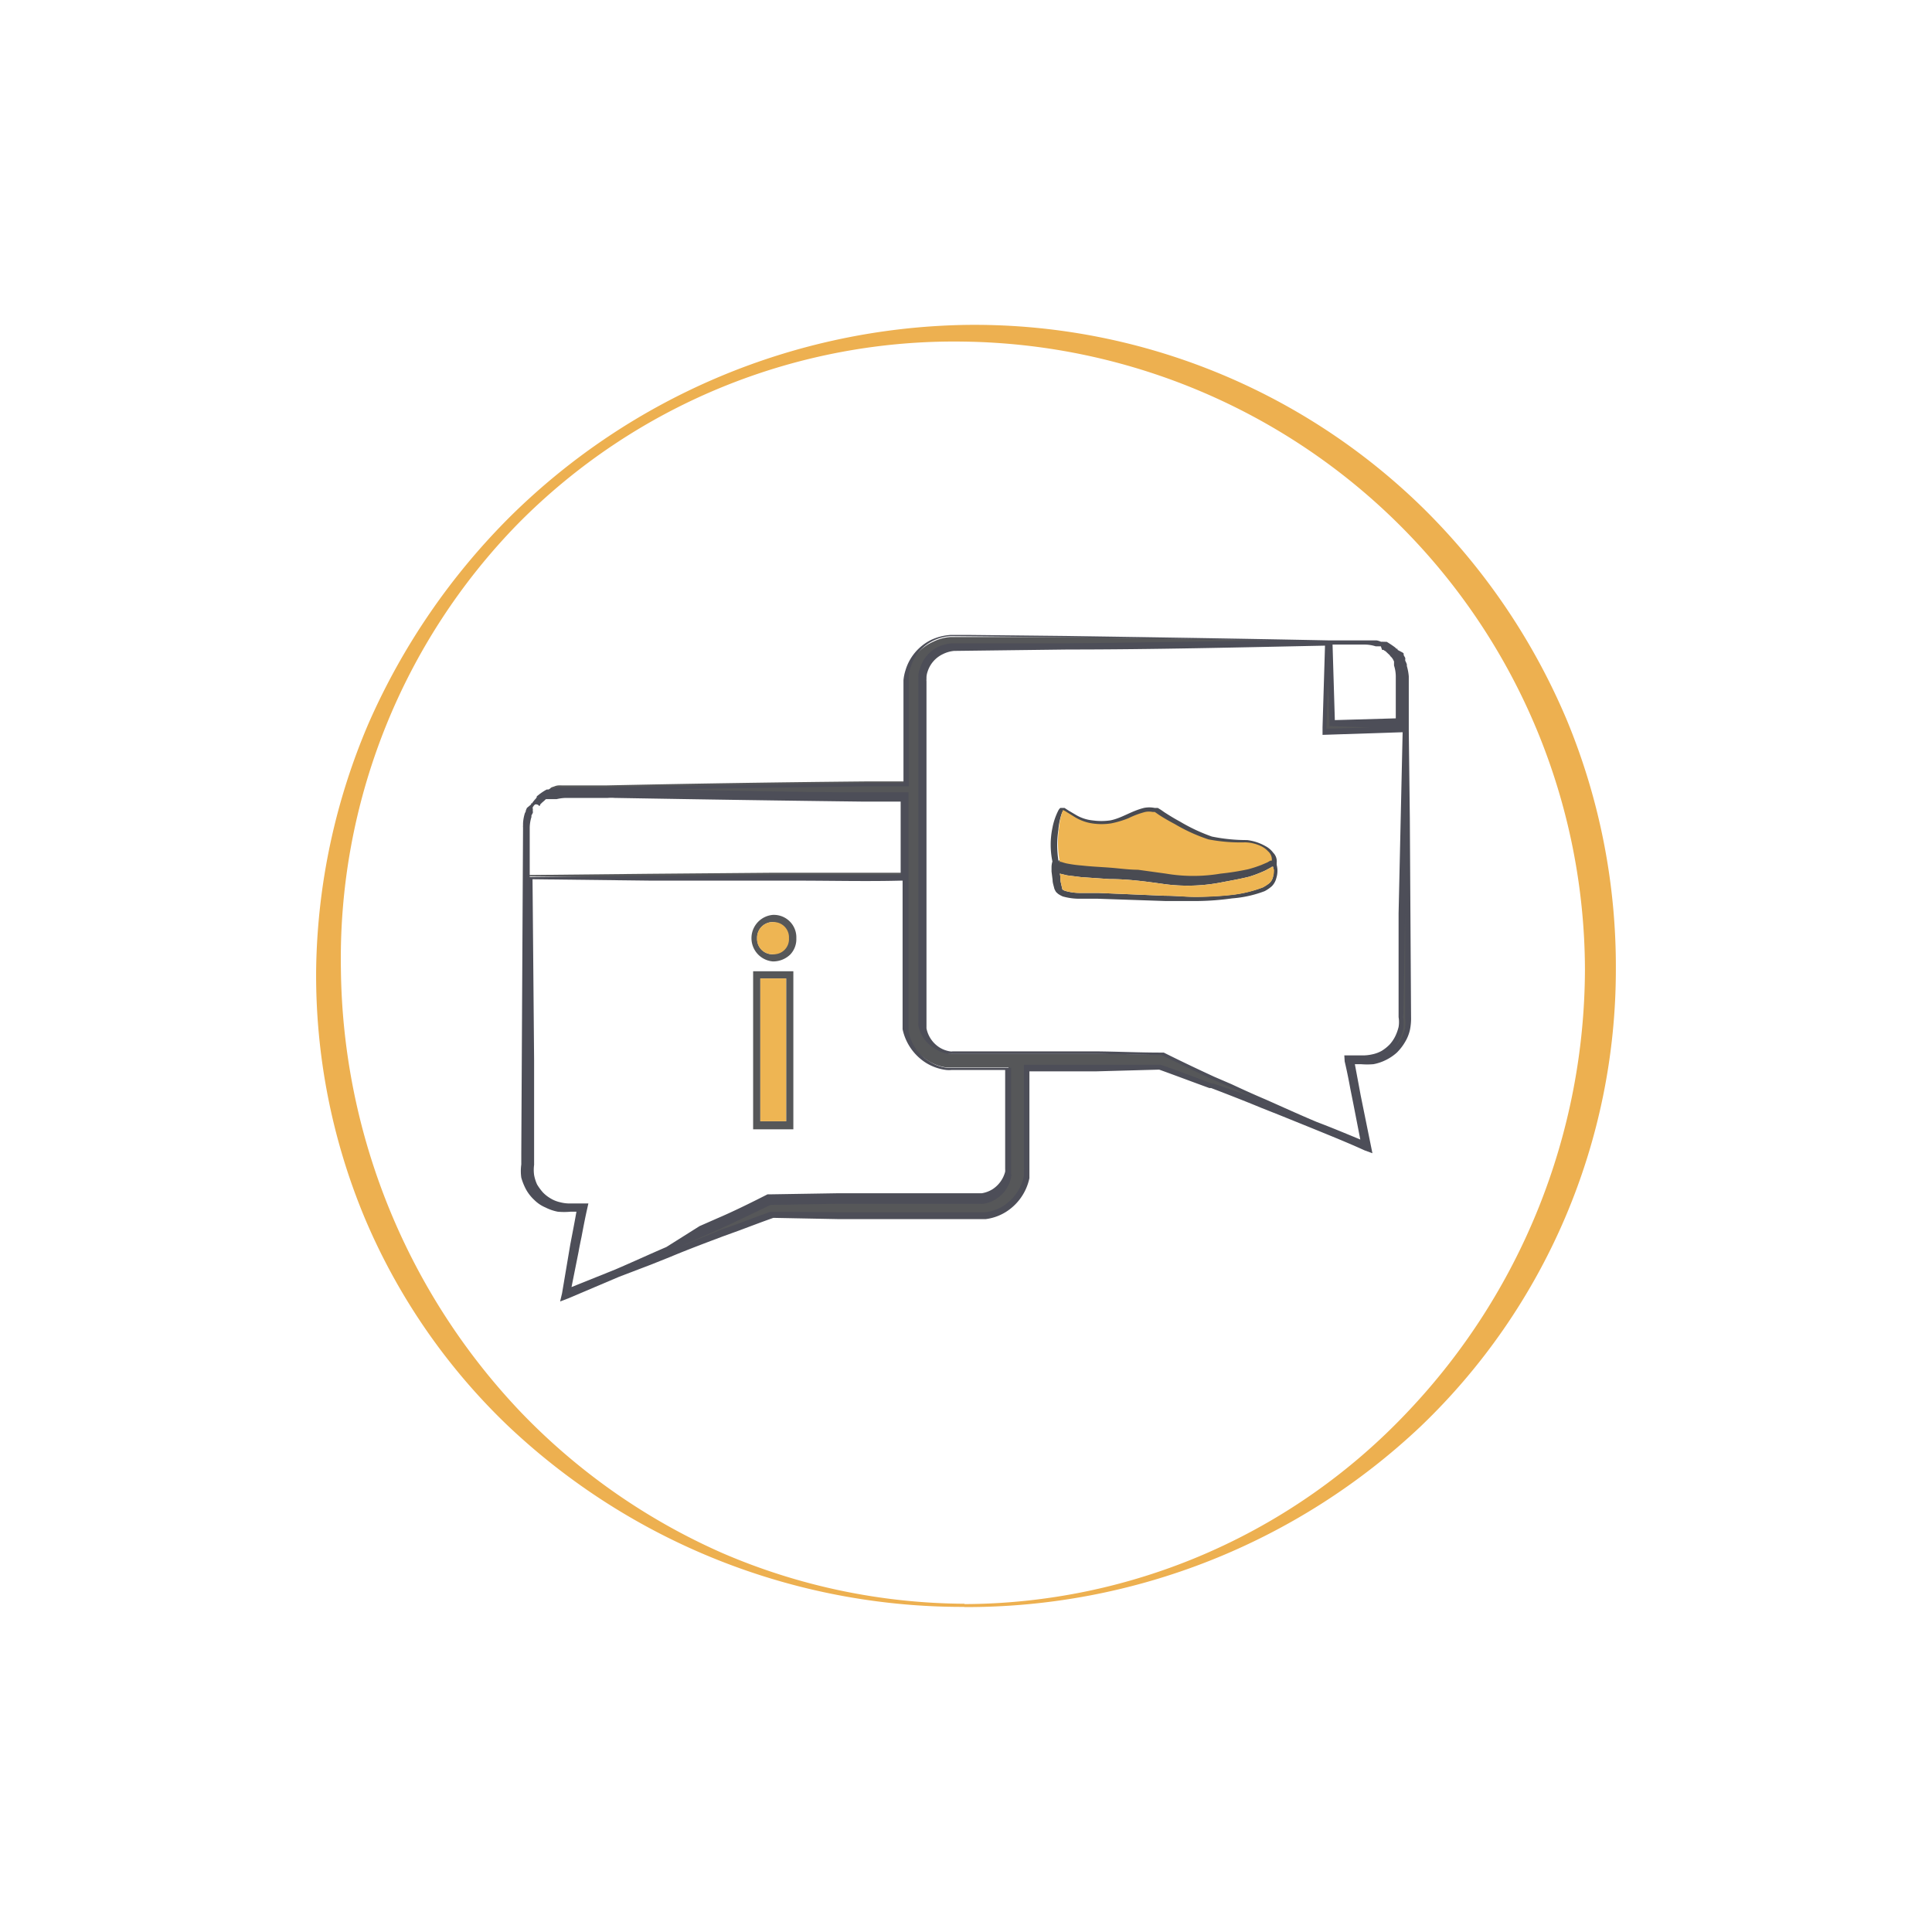 <svg xmlns="http://www.w3.org/2000/svg" viewBox="0 0 110 110"><defs><style>.cls-1{fill:#edb050;}.cls-2{fill:#565759;}.cls-3{fill:#4d4e58;}.cls-4{fill:#494b52;}.cls-5{fill:#eeb553;}.cls-6{fill:none;}</style></defs><g id="Ebene_2" data-name="Ebene 2"><g id="Ebene_1-2" data-name="Ebene 1"><path class="cls-1" d="M54.91,91.33A34.85,34.85,0,0,0,80.12,80.41,36.72,36.72,0,0,0,90.24,55.2,35.85,35.85,0,0,0,54.91,19.45,34.9,34.9,0,0,0,29.51,29.8a35.42,35.42,0,0,0-10.1,25.4A37.15,37.15,0,0,0,29.68,80.43a36,36,0,0,0,11.46,8,35.21,35.21,0,0,0,13.77,2.88m0,.18a37.63,37.63,0,0,1-26-10.32,35.38,35.38,0,0,1-8.15-11.84A35.86,35.86,0,0,1,18,55.2a36.8,36.8,0,0,1,3-14.05,38.44,38.44,0,0,1,8.09-11.78A37.78,37.78,0,0,1,54.91,18.5,36.48,36.48,0,0,1,81.1,29a37.23,37.23,0,0,1,8.11,12A36.65,36.65,0,0,1,92,55.2a36,36,0,0,1-11.1,26,37.63,37.63,0,0,1-26,10.3"/><path class="cls-2" d="M43.91,69.13H44l.09,0Z"/><path class="cls-2" d="M80.15,51.92l0-5.31-.06-5.14h0V38.73c0-.06,0-.13,0-.18A2.54,2.54,0,0,0,80,38a2,2,0,0,0-.12-.26.26.26,0,0,0,0-.1l-.08-.14s0,0,0,0,0,0,0,0l-.05-.08s0,0,0,0l-.11-.13a1.3,1.3,0,0,1-.12-.14l-.14-.13a2.85,2.85,0,0,0-.46-.31.77.77,0,0,1-.16-.07.67.67,0,0,0-.18-.07l-.21-.06c-.09,0-.16,0-.23,0l-.18,0H75.59q-7.44-.15-14.89-.24l-3.72,0-1.85,0h-1a2.55,2.55,0,0,0-1,.27A2.64,2.64,0,0,0,51.74,38a2.47,2.47,0,0,0-.1.53c0,.09,0,.21,0,.28V39l0,.93,0,3.72v.84l-2.3,0q-7.45.07-14.9.23H32.17l-.17,0a1.37,1.37,0,0,0-.23,0,.71.71,0,0,0-.22.06,1.15,1.15,0,0,0-.17.06L31.2,45a2.77,2.77,0,0,0-.45.31,1.49,1.49,0,0,0-.14.12,1.34,1.34,0,0,0-.11.14.75.75,0,0,0-.12.14h0a.41.41,0,0,0-.05.09l0,0s0,0,0,0a.33.33,0,0,0-.07.13s0,.08-.07.1a2.15,2.15,0,0,1-.1.27,2.43,2.43,0,0,0-.1.55s0,.12,0,.17V49.9l0,5.1,0,5.3,0,5.34v.68a2.36,2.36,0,0,0,.06.69,2.22,2.22,0,0,0,.26.66,2.18,2.18,0,0,0,.44.56,2.12,2.12,0,0,0,.59.4,2.54,2.54,0,0,0,.66.21,2.67,2.67,0,0,0,.69,0h.53c-.14.79-.29,1.57-.45,2.35l-.48,2.47,0,.16.16-.06c1-.42,1.95-.82,2.93-1.23s2-.79,2.95-1.18,2-.79,3-1.17S43,69.48,44,69.13H43.9l.16,0-.09,0c1.22,0,2.43.05,3.66.06s2.48,0,3.72,0l3.72,0h.73l.27,0a2.73,2.73,0,0,0,1.07-.37A2.84,2.84,0,0,0,58.41,67c0-.1,0-.19,0-.29s0-.2,0-.27V60.84h.18c1.24,0,2.48,0,3.74,0L66,60.74l0,0,.11,0H66c1,.34,1.93.7,2.9,1.06s2,.77,3,1.17l2.94,1.18c1,.41,2,.81,2.92,1.23l.17.07,0-.17-.48-2.45c-.16-.8-.31-1.57-.45-2.36h.54a2.61,2.61,0,0,0,.68,0,2.84,2.84,0,0,0,.66-.22,2.56,2.56,0,0,0,.58-.39,2.31,2.31,0,0,0,.44-.56,2.8,2.8,0,0,0,.28-.67,3.27,3.27,0,0,0,0-.69v-.68ZM77.72,36.55a2.12,2.12,0,0,1,.66.11h0v0l.14,0a.67.67,0,0,1,.12.06h0l.11.06a.41.41,0,0,1,.11.07A.23.23,0,0,1,79,37a.5.5,0,0,1,.14.1l.12.12a.31.31,0,0,1,.11.12l.12.14a.53.53,0,0,1,.06.1s0,0,0,.08,0,0,0,0a.35.35,0,0,0,0,.08.34.34,0,0,0,0,.11,1,1,0,0,0,.06.18h0a2.39,2.39,0,0,1,.1.66v2.56l-4-.14-.13-4.6ZM30.11,47.12a2,2,0,0,1,.11-.66h0a1.89,1.89,0,0,1,.06-.18.24.24,0,0,0,0-.1s0-.06.05-.08,0-.05,0-.06a.25.25,0,0,1,0-.07l.07-.11a1.74,1.74,0,0,0,.12-.14l.11-.13.11-.1c.06,0,.1-.09.14-.11a.7.7,0,0,0,.1-.08l.12-.06.1-.07h0c.05,0,.08,0,.12,0a.59.59,0,0,1,.14-.06h0a2.25,2.25,0,0,1,.68-.11h2.45l.4,0q7.06.15,14.15.22l2.29,0c0,1.49,0,3,0,4.47h-.28c-2.36,0-4.74,0-7.11,0l-7.11.06-6.86.07h-.08Zm7.89,24q-1.44.66-2.91,1.29c-.91.4-1.84.79-2.76,1.17l.45-2.3c.17-.81.32-1.64.5-2.45l0-.13h-.78a2.63,2.63,0,0,1-.64-.06,2.67,2.67,0,0,1-.59-.23,2.43,2.43,0,0,1-.48-.38,3,3,0,0,1-.36-.5,2.93,2.93,0,0,1-.18-.57,2.28,2.28,0,0,1-.05-.6V60.4l-.06-5.25c0-1.75,0-3.51,0-5.25l6.94.07,7.11.05c2.37,0,4.75.06,7.11,0h.28c0,.34,0,.7,0,1v7c0,.08,0,.18,0,.29a1.93,1.93,0,0,1,0,.27,2.81,2.81,0,0,0,1.27,1.82,2.6,2.6,0,0,0,1.06.38l.29,0h3.22v5.63l0,.17a1.15,1.15,0,0,1,0,.19A1.84,1.84,0,0,1,56.6,68a1.6,1.6,0,0,1-.67.25h-.18l-.1,0h-.58l-3.72,0c-1.24,0-2.48,0-3.72,0s-2.48,0-3.73.07h-.08l-.06,0c-.95.47-1.9.93-2.86,1.38S39,70.67,38,71.08ZM78.7,60a1.54,1.54,0,0,1-.58.23,2.14,2.14,0,0,1-.63.07h-.8l0,.12c.18.82.33,1.64.49,2.45l.45,2.31L74.9,64c-1-.42-1.94-.85-2.9-1.28s-1.93-.87-2.9-1.3-1.92-.9-2.87-1.37l0,0h-.09l-3.71-.06c-1.26,0-2.5,0-3.74,0h-.18l-1,0H54.24a.62.62,0,0,1-.18,0,1.83,1.83,0,0,1-.67-.26,1.7,1.7,0,0,1-.78-1.15.57.57,0,0,1,0-.18l0-.18v-7c0-.35,0-.71,0-1.07v-.32c0-1.49,0-3,0-4.48,0-.25,0-.49,0-.75v-.82l0-3.72V38.78c0-.08,0-.14,0-.2a1.43,1.43,0,0,1,.06-.37,1.87,1.87,0,0,1,.94-1.14,2,2,0,0,1,.73-.21H57l3.72-.05c5-.06,9.87-.13,14.8-.23l-.14,4.82v.26h.24l4.32-.15h0l-.07,5.27,0,5.27,0,5.24v.66a2.44,2.44,0,0,1,0,.61,2,2,0,0,1-.21.57,2,2,0,0,1-.33.49A1.8,1.8,0,0,1,78.7,60Z"/><path class="cls-3" d="M80.27,46.6l-.06-5h0v-2.9s0-.08,0-.12,0,0,0-.07a3,3,0,0,0-.11-.59l0-.09a1.2,1.2,0,0,0-.09-.21.36.36,0,0,1,0-.09l0-.07-.09-.16,0,0h0l0-.09h0l0,0-.05-.05L79.57,37s0,0,0-.06l0,0-.06,0-.08-.08a5.72,5.72,0,0,0-.48-.32.25.25,0,0,1-.09,0l-.1,0,0,0a.93.93,0,0,0-.13,0,1.08,1.08,0,0,0-.26-.08h-.06l-.15,0-.11,0H75.6c-4.52-.09-9.39-.17-14.89-.25l-5.58-.06h-1a3.13,3.13,0,0,0-1.11.28,2.83,2.83,0,0,0-1.47,1.75,2.66,2.66,0,0,0-.11.55c0,.1,0,.22,0,.3l0,4.88v.67l-2.14,0c-5.68.07-10.41.15-14.9.25H32l-.2,0-.06,0a.8.8,0,0,0-.22.07.28.28,0,0,0-.16,0l-.12.05-.11,0a3.08,3.08,0,0,0-.48.32l-.09.07,0,.06,0,0-.05.05s0,.06-.05.06a1.34,1.34,0,0,1-.11.14l-.06.09s0,0,0,0l-.05,0v0l0,.06,0,0L30,46l0,0-.06.14s0,.09-.05.14a2.32,2.32,0,0,0-.11.6V47a.41.41,0,0,0,0,.11l-.1,18.52v.67a2.68,2.68,0,0,0,0,.75,3.33,3.33,0,0,0,.28.69,2.44,2.44,0,0,0,.47.59,2,2,0,0,0,.63.42,2.64,2.64,0,0,0,.7.24,4,4,0,0,0,.72,0h.34c-.11.62-.23,1.24-.35,1.86L32,73.64l-.11.46.45-.17,2.92-1.24L37.07,72l1.1-.44c1-.42,2.1-.83,3-1.17l.94-.34c.64-.24,1.27-.48,1.92-.71l3.64.07h1.28c.82,0,1.63,0,2.44,0l3.72,0h.73l.29,0a2.84,2.84,0,0,0,1.13-.4,3,3,0,0,0,1.35-1.93l0-.31s0-.1,0-.14,0-.09,0-.13V61h0l2.48,0,1.26,0L66,60.9c1,.36,2,.74,2.86,1.05l.1,0c.94.36,1.92.74,2.86,1.13l1.11.44,1.83.74c1,.41,2,.81,2.94,1.24l.44.16-.67-3.3c-.11-.6-.22-1.18-.33-1.77h.34a4.14,4.14,0,0,0,.72,0,2.67,2.67,0,0,0,.69-.23,2.76,2.76,0,0,0,.63-.42,2.88,2.88,0,0,0,.47-.6,2.32,2.32,0,0,0,.29-.72,3.3,3.3,0,0,0,.06-.72ZM69.08,61.69l-.1,0c-.83-.32-1.82-.69-2.87-1.06v0l-.15,0v0H65.1l.05,0-2.78,0-1.25,0-2.48,0H58.3v5.8a.49.49,0,0,1,0,.11v.15l0,.26a2.68,2.68,0,0,1-1.19,1.72,2.44,2.44,0,0,1-1,.35l-.25,0-4.45,0H48.92l-1.29,0L44.85,69l0,0H44v0l-.15,0v0c-.65.23-1.29.47-1.92.71l-1,.35L38.69,71l1.3-.59,1-.44c.89-.41,1.84-.86,2.88-1.37h.07l3.72-.06,1.29,0,2.43,0,3.72,0h.68a.65.65,0,0,0,.2,0,1.8,1.8,0,0,0,.74-.28,1.87,1.87,0,0,0,.85-1.25.59.59,0,0,0,0-.21v-6l-3.38,0-.27,0a2.45,2.45,0,0,1-1-.36,2.58,2.58,0,0,1-1.19-1.7c0-.1,0-.19,0-.25s0-.12,0-.18a.37.37,0,0,1,0-.11v-7c0-.17,0-.34,0-.52s0-.35,0-.52V49.9h-.44c-2,0-3.93,0-5.86,0h0c1.93,0,3.91,0,5.86,0h.44v-.16c0-1.48,0-3,0-4.47v-.16l-2.45,0c-3.54,0-7.32-.09-11.47-.17l11.47-.17,2.46,0,0-4.71V38.78a2.62,2.62,0,0,1,0-.27,1.76,1.76,0,0,1,.1-.5,2.48,2.48,0,0,1,1.29-1.53,2.56,2.56,0,0,1,1-.26l6.52.06c4.19.06,8,.11,11.57.19-3.88.06-7.76.12-11.57.16l-3.72,0-2.78,0a2.26,2.26,0,0,0-.78.22,2,2,0,0,0-1,1.24,1,1,0,0,0-.08.42v.07s0,.07,0,.13l0,4.88v.83c0,.25,0,.49,0,.74,0,1.49,0,3,0,4.48v.86c0,.18,0,.35,0,.53v7.17a1.68,1.68,0,0,0,0,.2,1.94,1.94,0,0,0,.87,1.26A1.87,1.87,0,0,0,54,60a.9.9,0,0,0,.23,0h.08l4.3,0,2.45,0h1.28l3.72.07h.07c1,.49,1.94.94,2.88,1.38.32.13.64.28,1,.43s.86.39,1.3.58ZM30.69,68.12A2.24,2.24,0,0,1,30,67a2.72,2.72,0,0,1-.05-.65l0-8.23,0,7.57v.65a2.77,2.77,0,0,0,0,.65,2.83,2.83,0,0,0,.21.62,2.58,2.58,0,0,0,.38.52c.05.06.12.12.18.18Zm1.85,5.16.4-2c.05-.29.11-.57.17-.86.1-.53.2-1.06.32-1.59l.07-.31h-1a2.13,2.13,0,0,1-.61-.07,1.77,1.77,0,0,1-.53-.21,2,2,0,0,1-.45-.35,3.07,3.07,0,0,1-.33-.45,2.27,2.27,0,0,1-.17-.54,2.15,2.15,0,0,1,0-.58l0-5.91-.09-10.35,6.78.08,7.11,0H45.4c1.93,0,3.92.05,5.87,0h.12c0,.12,0,.23,0,.35v7.64c0,.06,0,.1,0,.18s0,.17,0,.29a3,3,0,0,0,1.34,1.92,2.86,2.86,0,0,0,1.15.4,1.43,1.43,0,0,0,.29,0h3.06v5.63a1.37,1.37,0,0,1,0,.16,1.69,1.69,0,0,1-.72,1,1.66,1.66,0,0,1-.62.23h-.25l-4.3,0-2.44,0H47.63l-3.72.06h-.09l-.12,0c-1,.51-2,1-2.87,1.37l-1,.44L37.94,71c-1,.43-1.93.86-2.91,1.28ZM30.7,45.89s.05,0,.06-.09l.1-.1.15-.13a.27.27,0,0,1,.08-.07l.07,0,0,0,0,0,.07,0,.08,0,.08,0,.06,0,.07,0,.17,0v0a2.49,2.49,0,0,1,.53-.07l2,0h.39a2.48,2.48,0,0,1,.39,0h0c5.22.09,9.85.16,14.15.21l2.13,0c0,1.38,0,2.78,0,4.16h-.12c-2,0-3.94,0-5.87,0l-8.35.06-6.78.08V47.12a2.16,2.16,0,0,1,.1-.61v0a.36.36,0,0,1,0-.09s0,0,0,0a1,1,0,0,0,.08-.15l0-.06h0l0,0a.17.17,0,0,1,0-.07l0,0v0A.17.17,0,0,1,30.7,45.89ZM76.56,60.43c.12.51.22,1,.32,1.55l.18.9.39,2c-.82-.34-1.66-.69-2.48-1-1-.42-1.94-.85-2.91-1.28-.66-.28-1.3-.57-1.94-.87l-1-.43c-.93-.43-1.86-.87-2.86-1.37l0,0h-.17c-1.24,0-2.48-.06-3.71-.07l-1.29,0-2.45,0-4.31,0h-.09a.4.4,0,0,1-.15,0,1.57,1.57,0,0,1-.61-.23,1.67,1.67,0,0,1-.73-1.08c0-.05,0-.08,0-.13V51.1c0-.18,0-.36,0-.54s0-.35,0-.53v-.32c0-1.49,0-3,0-4.48,0-.26,0-.49,0-.75l0-4.55V38.78a.31.31,0,0,1,0-.1v-.1a1.05,1.05,0,0,1,.06-.33,1.65,1.65,0,0,1,.86-1,1.81,1.81,0,0,1,.65-.19l6.49-.08c4.82,0,9.73-.12,14.63-.22l-.14,4.65,0,.43,4.56-.15L79.63,52v5.23l0,.68a1.73,1.73,0,0,1,0,.56,2.62,2.62,0,0,1-.19.53,2.06,2.06,0,0,1-.32.47,2.37,2.37,0,0,1-.45.36,1.86,1.86,0,0,1-.54.2,2.43,2.43,0,0,1-.59.06h-1ZM78.69,37a.2.2,0,0,0,.08,0l0,0,0,0a.55.55,0,0,0,.08.06.15.15,0,0,1,.07.05l.16.15a.29.29,0,0,1,.08.1.6.6,0,0,1,.08.08.07.07,0,0,0,0,0l0,0,0,0,.06.08.07.14s0,.08,0,.08l0,.07,0,.08v0a2.05,2.05,0,0,1,.1.61v2.4L76,41l-.13-4.3h1.86a2.09,2.09,0,0,1,.6.1l.05,0,.12,0,.05,0s0,0,.07,0Zm-3,4.34,2.31.08-2.4.07h-.08l.09-2.77Zm3.52,18.5.11-.11a2.36,2.36,0,0,0,.36-.53,2.52,2.52,0,0,0,.22-.61,2.76,2.76,0,0,0,0-.64L80,52l0-2.32,0,7.54v.69a3.12,3.12,0,0,1,0,.65,2.44,2.44,0,0,1-.25.62,2.24,2.24,0,0,1-.41.52Z"/><path class="cls-4" d="M72.69,49.24c0-.05,0-.08,0-.12v0h0a.69.69,0,0,0-.2-.57,1.28,1.28,0,0,0-.43-.37A2.77,2.77,0,0,0,71,47.83a9.93,9.93,0,0,1-2-.2,10.14,10.14,0,0,1-1.83-.86c-.3-.16-.59-.34-.87-.52l-.2-.14,0,0L65.92,46,65.74,46a1.52,1.52,0,0,0-.61,0c-.73.18-1.28.59-1.92.71a3.57,3.57,0,0,1-1,0,2.31,2.31,0,0,1-.93-.3l-.44-.26L60.61,46l-.07,0h-.1l-.07,0a.54.54,0,0,0-.11.14,3.71,3.71,0,0,0-.34,1,4.71,4.71,0,0,0,0,1.91h0a1.15,1.15,0,0,0-.05.33c0,.08,0,.16,0,.24l.06.48c0,.17.06.32.1.5a1.21,1.21,0,0,0,.1.19l.11.1a1.49,1.49,0,0,0,.27.15,3.5,3.5,0,0,0,1,.13l1,0,3.81.13c.64,0,1.27,0,1.92,0a15.36,15.36,0,0,0,1.91-.15A6.59,6.59,0,0,0,72,50.74a2,2,0,0,0,.42-.29,1,1,0,0,0,.25-.46,1.4,1.4,0,0,0,.06-.5A1.87,1.87,0,0,0,72.69,49.24Zm-12.43-2a3.74,3.74,0,0,1,.22-1s0,0,0,0h0a1.19,1.19,0,0,1,.22.12l.44.27a2.62,2.62,0,0,0,1,.37,3.56,3.56,0,0,0,1.08,0,5.37,5.37,0,0,0,1-.3,4.94,4.94,0,0,1,.94-.35,1.08,1.08,0,0,1,.43,0l.06,0h0l.06,0,.23.16c.29.19.59.36.91.53a9.72,9.72,0,0,0,1.91.87,9.59,9.59,0,0,0,2.1.17,2.24,2.24,0,0,1,.93.23,1.29,1.29,0,0,1,.37.28.61.61,0,0,1,.17.34h0l-.08,0-.17.1-.35.15a7.07,7.07,0,0,1-.74.24,14.23,14.23,0,0,1-1.57.25,9.35,9.35,0,0,1-3.12,0l-1.59-.22c-.53,0-1.07-.08-1.6-.12s-1.06-.06-1.58-.12a6.93,6.93,0,0,1-.78-.1,2,2,0,0,1-.35-.09.32.32,0,0,1-.13-.05h0a.11.11,0,0,1,0,.08h0A5.74,5.74,0,0,1,60.26,47.25Zm12.22,2.68a.68.68,0,0,1-.21.36,2.35,2.35,0,0,1-.37.24,7.28,7.28,0,0,1-1.8.43c-.63.07-1.26.1-1.89.11S67,51,66.32,51l-3.79-.16-1,0a3.09,3.09,0,0,1-.89-.12.53.53,0,0,1-.15-.08l0,0s0,0,0,0-.07-.29-.1-.44,0-.3-.05-.46h0l.42.1.8.1,1.6.11c1.06,0,2.1.14,3.15.29a10,10,0,0,0,3.23-.1c.52-.1,1-.18,1.57-.32a6.92,6.92,0,0,0,.76-.28,2.42,2.42,0,0,0,.36-.18.93.93,0,0,0,.19-.11l.07,0a.62.62,0,0,1,0,.1,1.5,1.5,0,0,1,0,.22A1.21,1.21,0,0,1,72.48,49.93Z"/><path class="cls-5" d="M72.54,49.5a1.21,1.21,0,0,1-.06.43.68.68,0,0,1-.21.36,2.35,2.35,0,0,1-.37.24,7.28,7.28,0,0,1-1.8.43c-.63.07-1.26.1-1.89.11S67,51,66.32,51l-3.79-.16-1,0a3.09,3.09,0,0,1-.89-.12.53.53,0,0,1-.15-.08l0,0s0,0,0,0-.07-.29-.1-.44,0-.3-.05-.46h0l.42.1.8.1,1.6.11c1.06,0,2.1.14,3.15.29a10,10,0,0,0,3.23-.1c.52-.1,1-.18,1.57-.32a6.92,6.92,0,0,0,.76-.28,2.42,2.42,0,0,0,.36-.18.93.93,0,0,0,.19-.11l.07,0a.62.62,0,0,1,0,.1A1.5,1.5,0,0,1,72.54,49.5Z"/><path class="cls-5" d="M72.41,49h0l-.08,0-.17.1-.35.15a7.07,7.07,0,0,1-.74.24,14.23,14.23,0,0,1-1.57.25,9.35,9.35,0,0,1-3.12,0l-1.59-.22c-.53,0-1.07-.08-1.6-.12s-1.06-.06-1.58-.12a6.93,6.93,0,0,1-.78-.1,2,2,0,0,1-.35-.09.32.32,0,0,1-.13-.05h0a.11.11,0,0,1,0,.08h0a5.74,5.74,0,0,1-.05-2,3.74,3.74,0,0,1,.22-1s0,0,0,0h0a1.19,1.19,0,0,1,.22.12l.44.27a2.62,2.62,0,0,0,1,.37,3.56,3.56,0,0,0,1.08,0,5.37,5.37,0,0,0,1-.3,4.94,4.94,0,0,1,.94-.35,1.08,1.08,0,0,1,.43,0l.06,0h0l.06,0,.23.16c.29.19.59.36.91.53a9.72,9.72,0,0,0,1.91.87,9.59,9.59,0,0,0,2.1.17,2.24,2.24,0,0,1,.93.23,1.29,1.29,0,0,1,.37.28A.61.61,0,0,1,72.41,49Z"/><path class="cls-2" d="M42.88,55.3v9h2.29v-9Zm1.88,8.54H43.29V55.71h1.47ZM44,52.09a1.33,1.33,0,0,0,0,2.65,1.4,1.4,0,0,0,1-.4,1.27,1.27,0,0,0,.34-.92A1.28,1.28,0,0,0,44,52.09Zm0,2.24a.87.87,0,0,1-.89-.91A.89.89,0,0,1,44,52.5a.92.92,0,0,1,0,1.83Z"/><path class="cls-5" d="M44.92,53.42a.86.86,0,0,1-.93.91.87.87,0,0,1-.89-.91A.89.89,0,0,1,44,52.5.87.87,0,0,1,44.92,53.42Z"/><rect class="cls-5" x="43.29" y="55.71" width="1.47" height="8.13"/><rect class="cls-6" width="110" height="110"/></g></g></svg>
